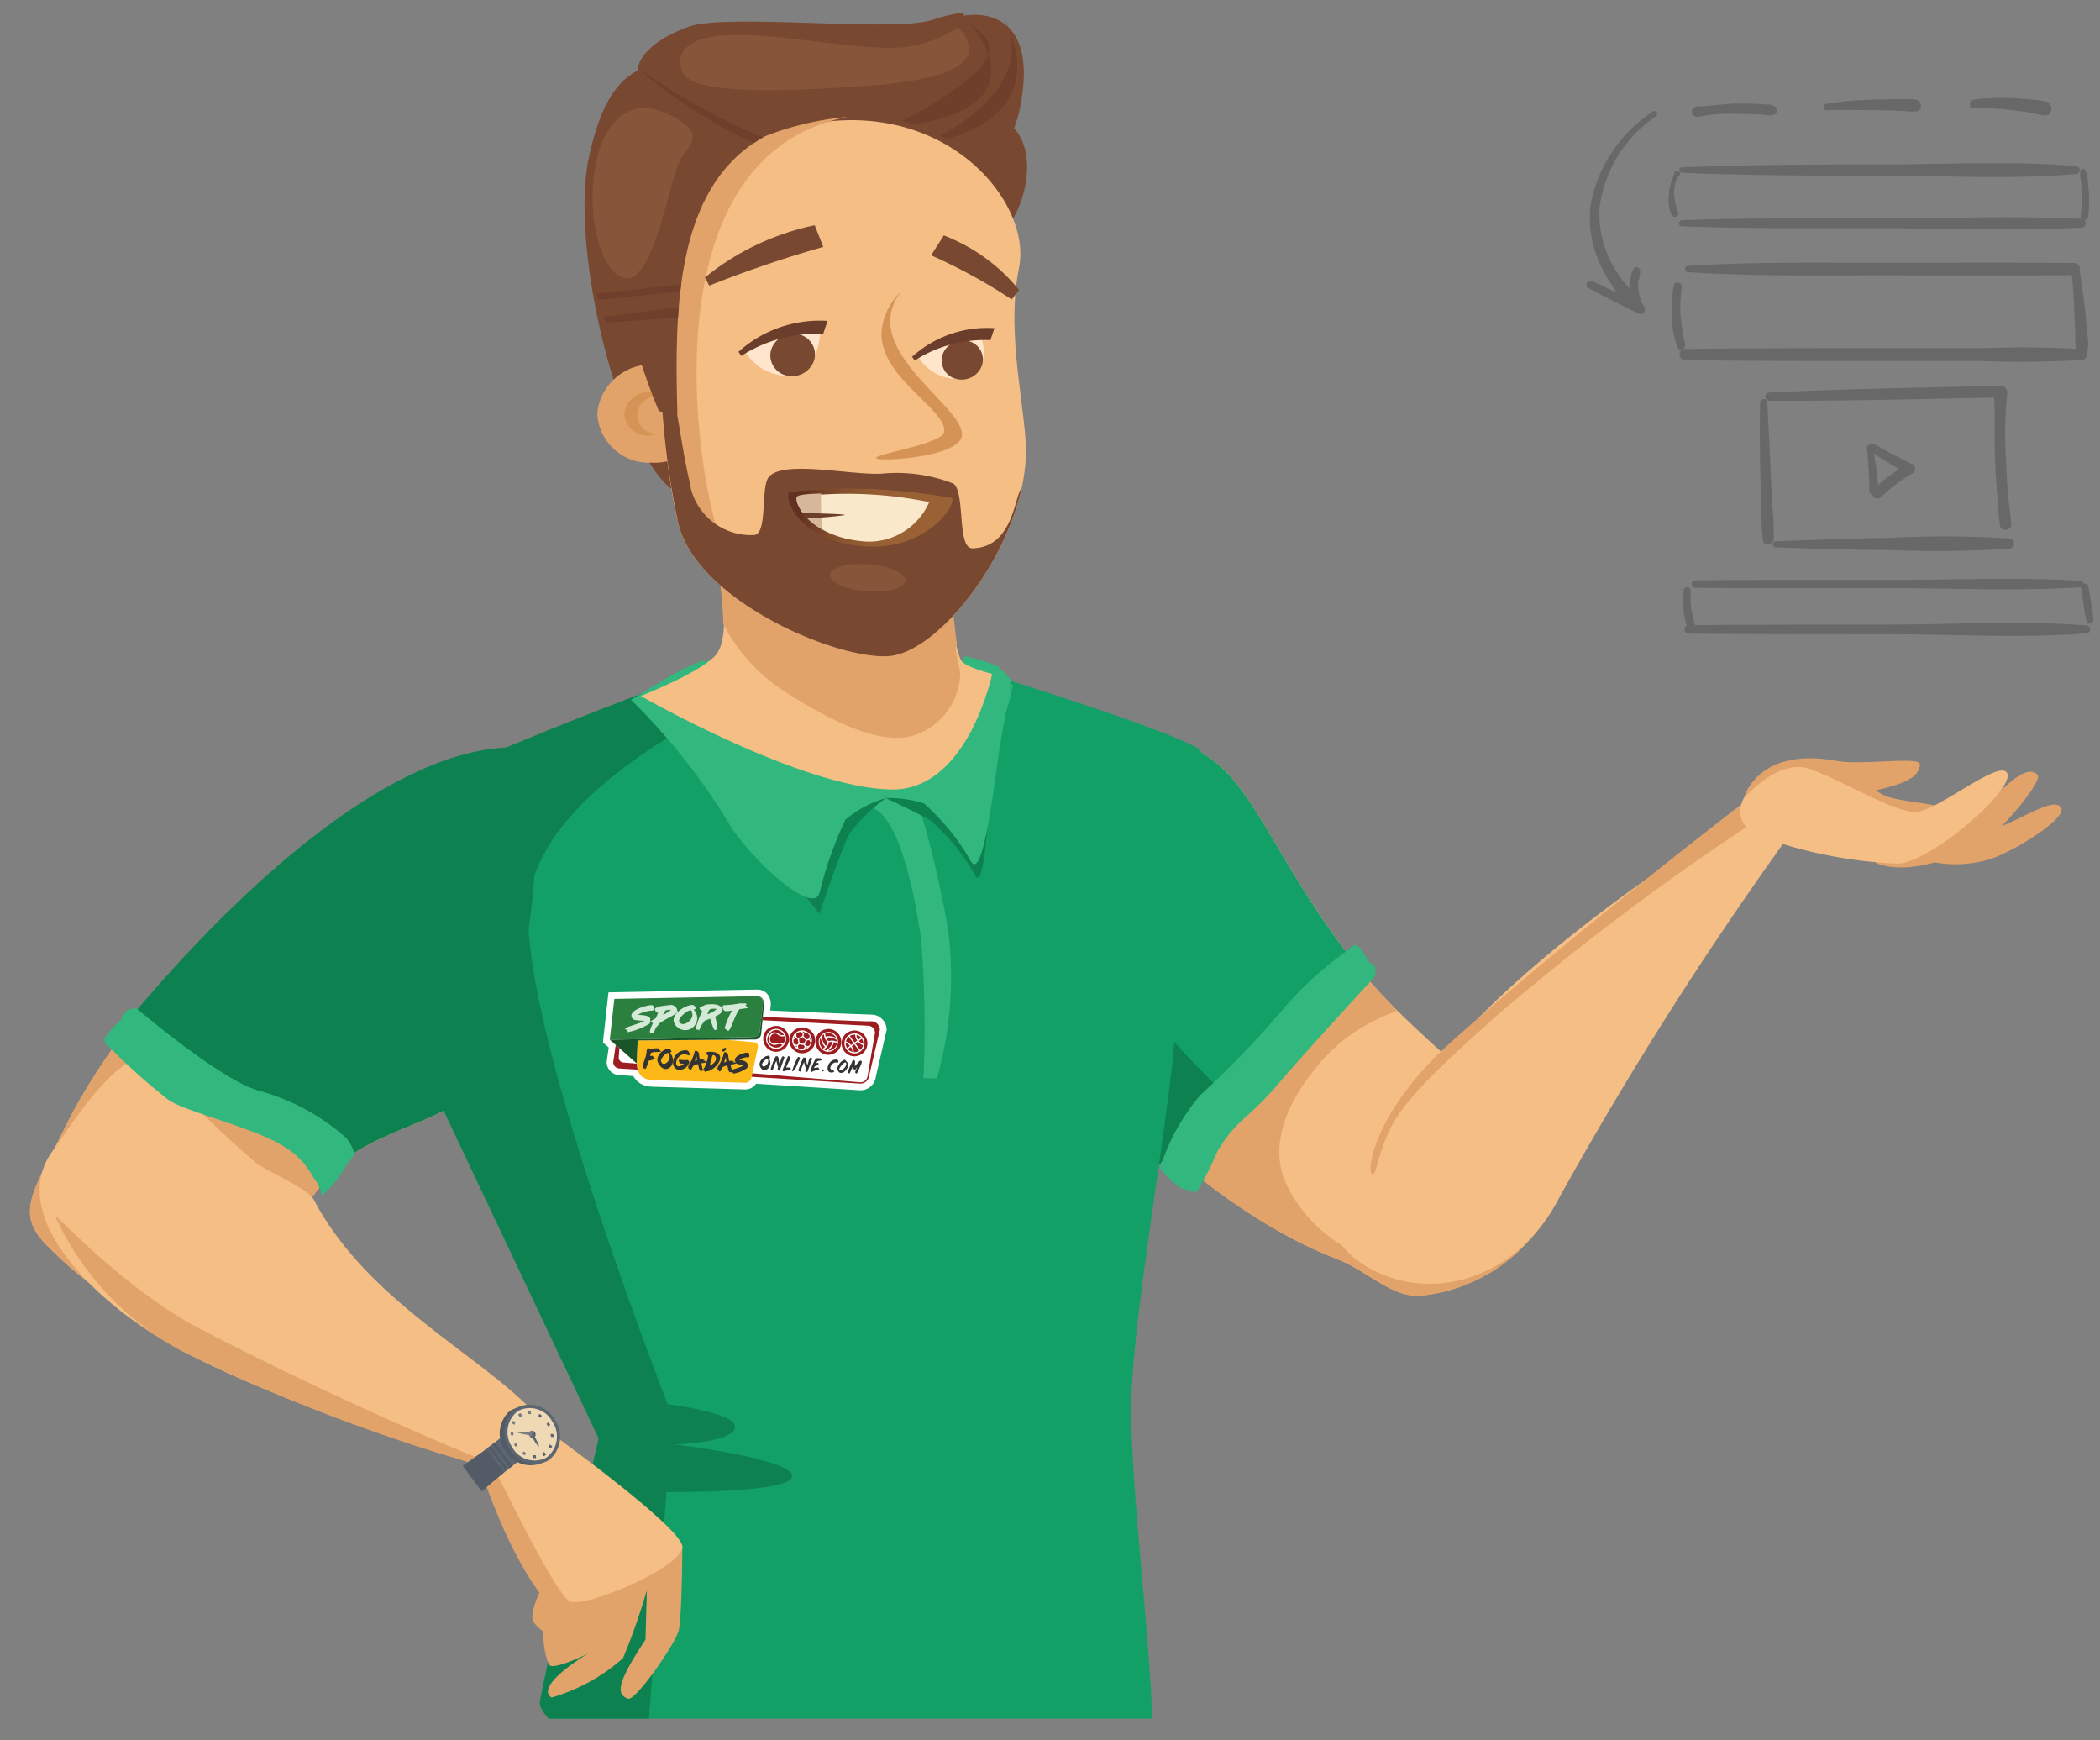 <svg xmlns="http://www.w3.org/2000/svg" fill-rule="evenodd" stroke-linejoin="round" stroke-miterlimit="2" clip-rule="evenodd" viewBox="0 0 70 58"><rect x="0" y="0" width="70" height="58" fill="#808080" stroke="none"/><g transform="matrix(1 0 0 .926 .37 0)"><path fill="none" d="M-.37 0h69.808v61.855H-.37z"/><clipPath id="a"><path d="M-.37 0h69.808v61.855H-.37z"/></clipPath><g fill-rule="nonzero" clip-path="url(#a)"><path fill="#f4be84" d="M33.018 31.878c.541-2.75 3.258-7.651 7.103-4.466 1.456 1.206 2.326 4.164 4.937 7.606 2.61 3.444 7.587 6.4 6.046 8.91-.913 1.512-2.408 2.503-4.07 2.697-1 .112-1.767-.865-2.838-1.312-5.764-2.404-11.805-10.253-11.178-13.435z"/><path fill="#e2a36a" d="M51.042 42.907a3.742 3.742 0 0 1-1.145 1.517 4.625 4.625 0 0 1-3.03 1.15c-1.823 0-3.497-1.111-4.32-2.867-.666-1.419-.006-2.986.84-4.128a5.91 5.91 0 0 1 2.811-2.194 22.218 22.218 0 0 1-1.14-1.367c-2.61-3.442-3.48-6.4-4.937-7.606-3.845-3.185-6.562 1.717-7.103 4.466-.627 3.182 5.414 11.03 11.178 13.435 1.071.447 1.84 1.426 2.84 1.312 1.66-.194 3.155-1.185 4.068-2.697.22-.358-.037-.62-.062-1.021z"/><path fill="#f4be84" d="M45.073 45.509c-2.337-1.612-.089-3.796 2.72-7.521C51.1 33.6 58.11 29.073 58.11 29.073l1.192.939a132.697 132.697 0 0 0-7.68 13.059c-1.426 3.046-4.434 3.897-6.55 2.438h.001z"/><path fill="#e2a36a" d="M49.575 36.504a85.01 85.01 0 0 1 8.87-7.166l-.68-.464s-5.675 4.707-9.668 8.533c-3.327 3.187-2.865 5.695-2.584 4.604.456-1.775.736-2.316 4.062-5.507zM62.075 28.19s-.06.41.851.584c.912.172 2.923.401 3.232 1.09.31.689-2.547.992-4.345.053-1.798-.94.262-1.728.262-1.728z"/><path fill="#e2a36a" d="M57.755 28.735s.427-1.878 3.1-1.35c.842.166 2.771-.173 2.771.12 0 .762-1.494.866-2.094 1.142a1.194 1.194 0 0 0-.625.616 17.78 17.78 0 0 1-3.152-.528zm6.921 1.326c.77-.295 2.252-2.815 2.87-2.184.185.188-.903 1.606-1.474 2.143-.57.536-2.509 1.522-3.77 1.094-.737-.25 1.106-.57 2.374-1.055v.002z"/><path fill="#e2a36a" d="M64.418 30.192a6.081 6.081 0 0 0 1.534-.297c1.053-.371 2.102-1.228 2.372-.84.25.357-1.402 1.475-2.24 1.822a3.62 3.62 0 0 1-2.232.096c-1.089-.248-.776-.682.566-.78z"/><path fill="#f4be84" d="M57.755 28.735s1.137-1.45 2.185-1.067c1.05.384 2.761 1.54 3.52 1.557.676.015 2.694-1.808 3.044-1.447.462.475-2.43 3.209-3.597 3.307a14.321 14.321 0 0 1-4.497-.94c-1.184-.475-.655-1.41-.655-1.41zM14.92 28.663c-2.326-1.598-10.28 5.65-13.142 11.955C.765 42.85.1 43.638 1.192 44.82c2.756 2.983 4.757 3.414 7.43.109a53.79 53.79 0 0 0 1.924-2.563c1.383-1.937 4.545-1.85 5.451-3.97 1.7-3.972.282-8.799-1.077-9.734z"/><path fill="#e2a36a" d="M14.92 28.663c-2.326-1.598-10.28 5.65-13.142 11.955C.765 42.85.1 43.638 1.192 44.82c2.756 2.983 4.757 3.414 7.43.109a53.79 53.79 0 0 0 1.924-2.563c1.383-1.937 4.545-1.85 5.451-3.97 1.7-3.972.282-8.799-1.077-9.734z"/><path fill="#f4be84" d="M1.385 41.422c.491-.723 2.39-4.055 3.363-3.19a39.039 39.039 0 0 0 3.405 3.613c.294.266 1.73.91 1.933 1.325 1.755 3.589 5.332 5.45 7.255 7.558 2.09 2.287 1.482 2.106 1.482 2.106l-.647.738s-8.89-2.706-12.966-5.254c-2.735-1.71-5.307-4.71-3.825-6.896z"/><path fill="#e2a36a" d="M5.667 48.612c-1.825-1.062-3.285-2.73-4.162-4.758-.262-.511 1.74 2.08 4.474 3.79a115.56 115.56 0 0 0 12.237 5.982l.115-.13a56.885 56.885 0 0 1-12.664-4.884z"/><path fill="#12a066" d="M39.82 41.144a19.9 19.9 0 0 1 2.062-2.62c1.064-1.346 3.394-3.218 3.176-3.506-2.61-3.442-3.48-6.4-4.937-7.606-3.845-3.185-6.468 1.4-7.01 4.15-.448 2.276 2.14 7.36 5.978 11.212.217-.556.461-1.1.73-1.63h.001z"/><path fill="#0d8250" d="M41.048 40c-3.745-3.84-7.07-8.48-6.63-10.719.103-.502.248-.993.435-1.466a8.901 8.901 0 0 0-1.74 3.746c-.433 2.194 2.342 7.393 5.976 11.213.6-.968 1.254-1.894 1.96-2.775z"/><path fill="#32b77e" d="M38.39 41.754a7.49 7.49 0 0 1 1.253-2.343 34.686 34.686 0 0 0 2.834-3.19 12.299 12.299 0 0 1 2.114-2.051c.097-.128.226-.187.288-.132.126.133.232.288.312.458.058.262.385.08.261.662 0 0-2.258 2.636-3.216 3.853-1.019 1.295-1.386 1.262-2.023 2.419-.2.507-.43 1-.69 1.473a1.825 1.825 0 0 1-.578-.172 3.45 3.45 0 0 1-.62-.647c-.062-.054-.032-.202.066-.33z"/><path fill="#12a066" d="M12.972 29.52c1.466-2.1 14.117-7.064 14.117-7.064s10.52 3.303 12.455 4.465c.867.52-.55 7.804-.782 10.73-.23 2.926-1.353 9.673-1.42 12.695-.074 3.345.86 10.245.691 13.045-.022.375-2.424 3.593-10.273 2.935-5.27-.441-10.103-4.072-10.134-5.022-.01-.354 1.96-9.537 1.96-9.537L14.126 39.3s-1.704-8.933-1.154-9.78z"/><path fill="#0d8250" d="M21.238 62.17l.608-8.476s4.18.062 4.187-.57c.008-.63-3.915-1.14-3.915-1.14s1.924-.062 2.014-.602c.09-.54-2.246-.845-2.246-.845s-5.164-14.222-4.61-18.275c.551-4.053 6.936-7.05 6.936-7.05l-.39-1.42c-3.856 1.625-10.93 4.391-11.914 5.799-.55.847 2.217 9.71 2.217 9.71l5.461 12.466s-1.97 9.183-1.96 9.537c.031.95 4.864 4.58 10.134 5.022 5.182.434 8.004-.82 9.326-1.83-7.966 3.422-15.849-2.327-15.849-2.327h.001z"/><path fill="#0d8250" d="M16.442 26.905c-4.053.264-9.087 5.23-12.942 10.343.005.01.013.013.02.024.805 1.614 2.847 2.019 4.355 2.788.735.374.894.65 1.638.996.385.18.703 1.04 1.004 1.35l.03-.04c1.382-1.936 4.544-1.85 5.45-3.968 1.7-3.973 2.054-11.598.445-11.493z"/><path fill="#32b77e" d="M10.073 42.371a2.81 2.81 0 0 0-1.036-1.149c-1.04-.664-3.058-1.16-3.764-1.614a21.292 21.292 0 0 1-2.024-1.952.251.251 0 0 1-.122-.306c.122-.196.266-.374.427-.533.244-.157.075-.493.616-.537 0 0 2.9 2.677 4.142 2.988a7.098 7.098 0 0 1 2.83 1.662c.113.084.342.56.291.652-.142.17-.267.355-.372.554a3.412 3.412 0 0 1-.696.887c-.05.093.067-.131-.292-.652zM21.268 24.87c1.735 2.607 5.04 3.922 7.322 4.181.827.094 1.406 2.262 1.74 4.724.126 1.67.154 3.347.083 5.021.156.017.306.007.45.008.455-1.735.581-3.551.37-5.34a39.97 39.97 0 0 0-.99-4.532c2.677-.664 3.147-4.29 3.147-4.29a14.272 14.272 0 0 0-6.718-2.006c-2.353-.094-1.386.172-5.404 2.234z"/><path fill="#0d8250" d="M21.404 26.006s2.684 3.283 3.547 4.263c.576.656 1.99 2.621 1.99 2.621s.75-2.408 1.013-2.9c.34-.487.747-.913 1.206-1.266l-5.206-2.681c-.8.323-1.563-.482-2.55-.037z"/><path fill="#32b77e" d="M20.664 25.185s.757-.5 1.21-.792a8.317 8.317 0 0 1 1.21-.63 32.256 32.256 0 0 0 3.11 3.123c.786.536 2.966 1.838 2.966 1.838a3.552 3.552 0 0 0-1.35.777c-.368.84-.656 1.72-.86 2.622-.204.902-2.392-1.313-3.04-2.516a22.5 22.5 0 0 0-3.246-4.422z"/><path fill="#0d8250" d="M29.16 28.724s1.244.627 1.5.82a7.144 7.144 0 0 1 1.476 1.965c.381.744.508-3.932.663-5.011a11.43 11.43 0 0 1 .563-1.888 3.624 3.624 0 0 0-.47-.521 5.64 5.64 0 0 0-1.108-.36c.151.473.144.99-.019 1.458-.36.685-2.605 3.537-2.605 3.537z"/><path fill="#32b77e" d="M29.16 28.724c.43-.014.86.05 1.27.191a8.112 8.112 0 0 1 1.562 2.082c.412.781.796-2.932.95-4.011.103-.71.404-2.49.404-2.49a3.624 3.624 0 0 0-.47-.522 5.627 5.627 0 0 0-1.109-.36 4.562 4.562 0 0 1-.304 1.73c-.33.646-2.303 3.38-2.303 3.38z"/><path fill="#e2a36a" d="M22.374 55.658s-.01 2.536-.12 3.02c-.11.486-1.42 2.511-1.68 2.46-.467-.158-.299-.698.573-2.127l.063-2.537 1.164-.816zm-1.982 1.245a23.398 23.398 0 0 1-.65 2.266c-.144.21-1.614.94-1.782.767-.167-.174-.399-1.61.018-1.648.197-.018.642-.53 1.166-.85a5.3 5.3 0 0 1 1.248-.535z"/><path fill="#e2a36a" d="M21.405 56.373a23.987 23.987 0 0 1-1.007 3.3 6.006 6.006 0 0 1-2.38 1.421c-.405-.272.202-.965 1.626-1.854l.466-2.346 1.295-.521zm-2.055.983a6.505 6.505 0 0 1-.806 1.691c-.277.168-1.098-.49-1.163-.753-.065-.262.262-1.233.422-1.235.16-.002 1.548.297 1.548.297z"/><path fill="#e2a36a" d="M18.19 58.043s-1.27-1.082-2.527-5.121l.66-.607s3.47 5.75 1.866 5.728z"/><path fill="#f4be84" d="M17.687 51.333s4.65 3.597 4.688 4.325c.038.728-3.247 2.238-3.753 1.972-.506-.265-2.606-4.991-2.606-4.991s.642-1.918 1.671-1.306zM32.703 24.254s-.805 4.2-3.355 4.161c-3-.046-8.357-3.366-8.357-3.366s2.24-.953 2.571-1.581c.642-1.214-.442-4.761-.442-4.761l8.275.142s-.22 3.792.264 4.904c.111.254 1.044.501 1.044.501z"/><path fill="#e2a36a" d="M23.74 22.455a6.24 6.24 0 0 0 2.263 2.58c1.015.68 2.897 1.869 4.107 1.423.898-.319 1.514-1.224 1.528-2.245-.026-.265-.214-.803-.113-1.054a23.304 23.304 0 0 1-.145-4.497l-8.275-.139c.392 1.269.606 2.594.635 3.932z"/><path fill="#794830" d="M33.7 7.134c-.408 1.358-1.42 2.28-2.264 2.064-.842-.217-1.196-1.494-.79-2.85.406-1.358 1.42-2.281 2.263-2.063.843.216 1.196 1.493.79 2.85z"/><path fill="#794830" d="M20.893 2.445s.063-.853 1.696-1.485c1.261-.49 6.773.208 8.084-.235C31.984.283 31.75.567 31.75.567s2.497-.59 1.922 3.077-4.08 4.513-4.08 4.513l-7.74-2.58-.959-3.132z"/><path fill="#794830" d="M24.417 11.103c.403 4.322.032 6.424-1.616 6.76-2.049.414-4.259-8.421-3.552-12.143.354-1.857 1.028-3.407 2.483-3.36 1.69.054 2.281 4.421 2.685 8.743z"/><path fill="#e2a36a" d="M23.25 14.893c-.088 1.034-.93 1.817-1.89 1.758a1.617 1.617 0 0 1-.104.003c-.914 0-1.676-.788-1.715-1.775.087-1.034.93-1.817 1.89-1.758.034-.002.07-.003.104-.003.913 0 1.675.788 1.714 1.774v.001z"/><path fill="#f4be84" d="M33.596 9.65c-.463 2.464.292 5.318.23 6.799-.126 3.091-2.634 6.727-4.367 7.133-1.504.353-6.583-1.833-7.22-4.752-.62-2.838-1.525-11.57 1.83-13.4 5.951-3.243 10.056 1.403 9.527 4.22z"/><path fill="#e2a36a" d="M23.696 19.499c-.726-1.588-2.768-13.842 4.196-15.293a9.403 9.403 0 0 0-3.824 1.226c-3.354 1.828-2.448 10.56-1.83 13.398.638 2.92 5.812 5.158 7.22 4.752a3.329 3.329 0 0 0 1.973-1.46c.467-.734-1.539 1.444-2.933 1.15-2.003-.512-3.734-1.873-4.802-3.773z"/><path fill="#d69356" d="M29.67 10.488c-.385.39-.619.923-.657 1.491-.04 1.643 2.267 2.819 2.08 3.588-.1.415-2.237.758-2.26.914-.023.157 2.765-.008 2.857-.792.124-.868-2.428-2.472-2.386-4.175.016-.376.145-.737.367-1.026zm-8.807 4.443c.033-.399.358-.7.728-.677a.791.791 0 0 1 .16.02.827.827 0 0 0-.479-.155c-.423-.026-.794.318-.832.774.017.434.353.782.755.782l.045-.001a.845.845 0 0 0 .321-.06.47.47 0 0 1-.039 0c-.35 0-.645-.303-.659-.683z"/><path fill="#794830" d="M28.363 4.126c-6.239.018-6.273 6.025-6.154 10.783l-.615-.111c-2.914-7.555-.979-13.39 6.77-10.672z"/><path fill="#875539" d="M22.91 1.453s-.87.3-.53 1.142c.341.843 3.391.68 5.77.526 2.675-.173 4.643-.717 3.41-2.143-.68.51-1.495.77-2.323.742-1.776.012-4.943-.83-6.328-.267zm-3.298 3.922s.55-2.148 2.25-1.285c1.433.725.71 1.072.4 1.758-.309.686-.83 4.15-1.717 4.168-.886.018-1.523-2.584-.933-4.643v.002z"/><path fill="#703f2c" d="M20.893 2.445a21.45 21.45 0 0 0 4.17 2.499l-.307.204a16.022 16.022 0 0 1-3.863-2.703zM31.75.567c.036.043.066.086.1.13-.06-.084-.1-.13-.1-.13z"/><path fill="#703f2c" d="M30.061 4.461l.028.008s4.362-.454 1.76-3.773c.45.623 2.284 1.07-2.134 3.66l.065.02c.096.027.19.054.281.084v.001z"/><path fill="#703f2c" d="M33.096.645s1.358 2.18-2.116 4.23l.195.122s3.597-.756 1.921-4.352zm-10.76 9.588l-2.815.337.06.218 2.725-.293.03-.262zm-.08.82l-2.5.347.066.217 2.408-.194.025-.37z"/><path fill="#794830" d="M32.045 19.733c-.522.01-.234-1.988-.63-2.326a4.808 4.808 0 0 0-2.397-.359c-1.06.055-3.248-.493-3.752.107-.292.348-.04 1.995-.476 2.098-1.08.079-2.042-.776-2.177-1.936-.194-.857-.374-2.272-.532-3.129a5.617 5.617 0 0 0-.205-1.062 2.1 2.1 0 0 0-.232-.42 31.25 31.25 0 0 0 .595 6.123c.637 2.92 5.716 5.106 7.22 4.753 1.53-.358 3.658-3.229 4.226-6.023-.246.31-.282 2.148-1.64 2.174zM23.273 10.28c1.244-.534 2.512-1 3.8-1.394l-.286-.78a8.305 8.305 0 0 0-3.662 1.885l.148.29zm10.077.496a17.926 17.926 0 0 0-2.684-1.587l.425-.717a6.04 6.04 0 0 1 2.51 1.97l-.25.334z"/><path fill="#875539" d="M29.81 20.9c-.023.266-.606.436-1.302.377-.696-.06-1.24-.323-1.217-.59.024-.267.607-.435 1.303-.377.696.058 1.24.322 1.217.59z"/><path fill="#ffe5cc" d="M24.476 12.675c.343.59.971.917 1.612.84.82-.143.883-1.54.883-1.54-.884-.344-1.878-.064-2.495.701z"/><path fill="#794830" d="M26.78 12.92c-.102.42-.493.686-.889.605-.334-.055-.583-.368-.583-.733a.79.79 0 0 1 .016-.16c.102-.422.494-.689.89-.607.334.055.582.369.582.734a.79.79 0 0 1-.016.16z"/><path fill="#6b3d2b" d="M24.34 12.81a4.418 4.418 0 0 1 2.73-.795l.144-.465c-1.087-.077-2.159.324-2.968 1.112l.094.147z"/><path fill="#ffe5cc" d="M30.246 12.852c.312.551.897.856 1.49.776 1.03-.202.6-1.501.6-1.501s-.9-.498-2.09.725z"/><path fill="#794830" d="M32.38 13.088c-.095.39-.457.637-.823.561-.309-.05-.539-.34-.539-.678 0-.05.005-.1.015-.149.094-.39.456-.637.822-.561.31.05.54.34.54.678 0 .05-.006.1-.016.149z"/><path fill="#6b3d2b" d="M30.12 12.976a4.085 4.085 0 0 1 2.524-.735l.134-.43c-1.006-.072-1.997.3-2.745 1.03l.087.135z"/><path fill="#9b6335" d="M25.935 17.694a18.108 18.108 0 0 1 5.43.234c.126.273-.849 1.842-2.83 1.734-2.318-.126-2.78-1.78-2.6-1.968z"/><path fill="url(#_Linear2)" d="M25.305 15.946a19.527 19.527 0 0 1 5.429.217c.127.253-.848 1.706-2.83 1.606-2.317-.117-2.78-1.648-2.599-1.823z" transform="matrix(1 0 0 1.08 .63 .477)"/><path fill="#f9e8ca" d="M26.193 17.882a12.699 12.699 0 0 1 4.41.188c-.378.945-1.288 1.519-2.236 1.41-1.712-.183-2.265-1.325-2.174-1.598z"/><path fill="#d6b799" d="M27 17.76c-.46.012-.782.05-.807.123-.06.182.17.758.845 1.171-.038-.43-.05-.862-.039-1.294H27z"/><path fill="#6b3d2b" d="M26.373 18.466s1.42.024 1.423.071c-.42.065-.844.101-1.268.11a.79.79 0 0 1-.155-.181z"/><path fill="#fff" d="M21.35 39.108a.685.685 0 0 1-.61-.383l-.463-.032c-.238-.007-.428-.222-.424-.479v-.01l.068-.502-.194-.185.186-1.803 4.97-.1.03.002h.012l.018.004a.404.404 0 0 1 .268.16.609.609 0 0 1 .108.417l-.015.172.574.027c1.19.058 2.806.12 2.806.12.278.004.503.255.5.555l-.362 1.689c-.035.287-.275.498-.543.477l-3.445-.234a.432.432 0 0 1-.384.205l-3.098-.099h-.003z"/><path fill="#333" d="M25.253 37.996c.017-.002.03.025.043.062.001.021-.003.027-.033.034v.003c.168.277-.183.626-.306.263-.053-.157.147-.365.296-.363v.001zm-.223.32c.032.174.252-.038.203-.163.017-.148-.216.088-.203.164zm.693-.298l.008-.001c.023 0 .043.02.047.044-.048.146-.107.32-.16.473h-.005l-.008-.009-.002.004h-.01l-.01-.011-.02.003-.014-.026a.2.2 0 0 1 .018-.077c-.012-.047-.05-.194-.056-.24h-.002a2.333 2.333 0 0 0-.115.317l.002.002c-.003.019-.004.028-.015.025l-.019-.017-.012.002-.006-.003-.004.005-.002-.003h-.002l-.002.002-.016-.033c.043-.154.097-.304.162-.449.14-.064.078.124.135.254.03-.029.042-.198.098-.258 0-.003.003-.004.01-.004zm.191-.009c.136.049-.012.198-.078.412.05-.004.1-.004.15 0v.005h-.007v.008h.011v.006l-.02.013.003.016h.011l.017.026c-.027.014-.178.03-.252.064-.01 0-.02-.014-.038-.047v-.002l.003-.002-.002-.003c.065-.151.123-.306.171-.464.01-.022.02-.033.031-.032zm.316.028c.084.011.08.056.024.154-.016.033-.107.281-.128.302l-.002-.003h-.002l-.005.014h-.004l.005-.02-.025.049h-.002l-.002-.002v-.004l.003-.003v-.005h-.002l-.01.025h-.004l.005-.018-.034.036-.006-.005.002-.004v-.008l-.006.005-.003-.005c.047-.177.113-.348.197-.508zm-.056.365v.005h.002v-.005h-.002zm.473-.338h.008c.023 0 .043.019.047.043l-.16.473h-.006l-.007-.008-.002.003h-.01l-.01-.01-.02.002-.014-.025c0-.027.006-.053.017-.077-.01-.048-.05-.194-.055-.24h-.002a2.333 2.333 0 0 0-.115.317l.002.003c-.003.017-.005.027-.015.023l-.019-.017-.012.002-.006-.003-.004.006-.002-.004h-.002l-.002.002-.016-.033c.043-.153.097-.303.162-.448.14-.065.078.123.135.254.03-.03.042-.199.097-.258 0-.004.004-.005.01-.005h.001zm.33.019c0 .007.002.01.007.01v.007h-.006v.002c.008 0 .01.003.01.009h-.008c0 .004.003.007.01.007v.006h-.005v.002h.022l.017.015-.003.003v.002c.025.028-.102.014-.154.055l-.023.058a.282.282 0 0 1 .06-.006l.004.009-.006.002v.002c.01 0 .015.003.015.007l-.01.005v.002h.004c-.005.012 0 .022.012.03v.003l-.002.002v.003c.044.032-.146.002-.154.12l.137-.023v.004l.012-.002c0 .01.004.014.01.014v.008c-.005 0-.008.003-.01.007h-.006v.003h.012v.006h-.01l.002.002v.002l-.002.004c.018 0 .028.005.03.014l-.003.003c.006.001.01.004.01.009-.034.021-.246.047-.25.097h-.002l-.01-.014-.014.002c0-.004-.006-.01-.018-.014l-.006.002v-.002l.001-.01h-.004l-.002.001h-.002v-.003c.044-.163.108-.32.188-.468a.67.67 0 0 0 .147.004v-.001zm.087.405c.016-.002.03.012.032.03-.022.034-.028.058-.037.038v.002a.028.028 0 0 1-.024-.019.092.092 0 0 1 .022-.05l.007-.001zm.432-.354c.098-.015.112.148.01.104-.137-.032-.327.295-.072.268v.004h-.008v.002c.003 0 .006.005.01.011v.008l-.02.002v.002h.003l-.004.016h.003v.006h-.003v.002c.004 0 .007.003.006.01h.004l-.002-.003v-.002l.002-.002h.011v.005l.002.003-.002.003h-.006v.002l.004.005h.005l-.002-.002v-.003l.006-.002.006.003c-.372.145-.256-.446.047-.443v.001zm-.06.382h.012v.006h-.012v-.006zm.352-.375c.017 0 .03.012.037.036.003 0 .007.006.013.017.217.173-.204.647-.29.291-.03-.09.105-.318.24-.344zm-.186.356c.074.09.314-.167.215-.26-.075-.005-.215.194-.215.26zm.486-.344c.086.003.015.162.043.211a.266.266 0 0 0 .041-.048c.01.01.127-.204.172-.126.002 0 .008.007.016.021v.006a1.072 1.072 0 0 1-.065.183c-.015.04-.024.06-.028.06l.002.003-.029.068c0-.012-.027.075-.049.103h-.013v-.005l-.008.004c0-.003-.004-.006-.013-.01l-.004.005c-.003-.001-.006-.006-.007-.013-.022-.049.017-.104.06-.21a.52.52 0 0 0-.062.087c-.004 0-.01.005-.018.015h-.002c-.05-.037-.054-.037-.066-.13h-.002a3.817 3.817 0 0 1-.105.258h-.004l-.01-.008-.005.002-.002-.003-.002.003-.003-.01-.004.005-.002-.004-.018.005c-.002-.01-.006-.015-.01-.017.026-.123.068-.24.126-.35.031-.088.027-.102.07-.105h.001z"/><path fill="#9d1c20" d="M25.918 37.502a.44.44 0 0 1-.417.352c-.237 0-.43-.21-.43-.466a.48.48 0 0 1 .012-.113.44.44 0 0 1 .417-.352c.237 0 .431.21.431.465a.48.48 0 0 1-.013.114zM26.79 37.556a.44.44 0 0 1-.419.352c-.236 0-.43-.21-.43-.466a.48.48 0 0 1 .012-.113.44.44 0 0 1 .418-.352c.236 0 .431.21.431.465a.48.48 0 0 1-.013.114zM27.66 37.61a.44.44 0 0 1-.418.353c-.236 0-.43-.21-.43-.467a.48.48 0 0 1 .012-.113.44.44 0 0 1 .417-.352c.237 0 .431.21.431.465a.48.48 0 0 1-.013.114h.001zM28.53 37.665a.44.44 0 0 1-.417.352c-.237 0-.43-.21-.43-.466a.48.48 0 0 1 .012-.113.44.44 0 0 1 .417-.352c.237 0 .431.21.431.465a.48.48 0 0 1-.013.114z"/><path fill="#fff" d="M27.292 37.14l-.038-.002c-.183 0-.334.163-.334.36 0 .173.115.322.272.355l.038.002c.183 0 .334-.163.334-.36a.356.356 0 0 0-.272-.355zm.242.356a.348.348 0 0 0-.287-.024.371.371 0 0 1-.08-.121.392.392 0 0 1 .362.088c.003.02.005.039.005.058zm-.248-.312a.296.296 0 0 1 .223.184.425.425 0 0 0-.357-.06.382.382 0 0 1-.014-.106.267.267 0 0 1 .148-.018zm-.19.04a.413.413 0 0 0 .122.28c-.01.05-.03.1-.06.141a.565.565 0 0 1-.133-.36.292.292 0 0 1 .071-.062zm-.039.517a.337.337 0 0 1-.07-.397.599.599 0 0 0 .143.336.373.373 0 0 1-.073.061zm.115.062a.29.29 0 0 1-.077-.033.4.4 0 0 0 .164-.255.318.318 0 0 1 .127-.018.512.512 0 0 1-.214.306zm.062.009a.564.564 0 0 0 .194-.308.33.33 0 0 1 .102.043.302.302 0 0 1-.296.265zm-1.684-.781a.26.26 0 0 0-.05-.004c-.183 0-.334.163-.334.361 0 .177.121.33.284.357a.26.26 0 0 0 .05.004c.183 0 .334-.163.334-.362a.354.354 0 0 0-.284-.356zm-.094.67c-.577-.168-.015-.994.306-.454a.168.168 0 0 1-.172-.041c-.373-.258-.482.51-.055.385a.168.168 0 0 1 .176.015.28.28 0 0 1-.255.094zm.273-.136c-.095-.08-.195 0-.295-.006-.283-.056-.08-.513.138-.311.058.05.135.066.206.041a.34.34 0 0 1-.04.283l-.009-.007zm.692-.48a.26.26 0 0 0-.05-.004c-.183 0-.334.163-.334.361 0 .177.121.33.284.357l.038.002c.183 0 .334-.163.334-.36a.356.356 0 0 0-.272-.355v-.001zm.227.257a.347.347 0 0 1 .015.111l-.033-.056.018-.055zm-.024-.058l-.035.097-.07.025-.105-.114.012-.087.092-.036c.044.028.08.067.106.115zm-.136.15l-.065.13-.136-.021-.025-.145.126-.071.1.108zm-.073-.304a.26.26 0 0 1 .048.012l-.052.02-.044-.035.048.003zm-.108.005l.078.062-.013.088-.132.074-.06-.045-.006-.105a.289.289 0 0 1 .133-.075zm-.172.122l.003.06-.049.042a.323.323 0 0 1 .046-.102zm-.027.323a.34.34 0 0 1-.03-.155l.082-.07.06.043.027.156-.048.046-.09-.02zm.03.052l.048.011.008.05a.31.31 0 0 1-.056-.06zm.264.123a.27.27 0 0 1-.16-.03l-.015-.092.05-.047.145.025.033.058-.053.086zm.058-.012l.032-.051.061-.003a.293.293 0 0 1-.093.054zm.032-.097l-.033-.057.07-.14.067-.022.058.093a.332.332 0 0 1-.057.121l-.105.005zm1.89-.308a.326.326 0 0 0-.269-.147c-.184 0-.335.163-.335.36 0 .077.023.153.065.214a.326.326 0 0 0 .27.147c.183 0 .334-.163.334-.36a.382.382 0 0 0-.065-.214zm.022.237a.361.361 0 0 1-.143-.114l.1-.078a.328.328 0 0 1 .043.192zm-.07-.229l-.098.08a.41.41 0 0 1-.058-.182.29.29 0 0 1 .157.102zm-.199-.11a.457.457 0 0 0 .067.216l-.085.067-.16-.235a.27.27 0 0 1 .178-.048zm-.212.076l.16.234-.085.068a.41.41 0 0 0-.17-.133.32.32 0 0 1 .095-.17zm-.102.216a.368.368 0 0 1 .143.113l-.099.078a.328.328 0 0 1-.044-.192zm.07.227l.098-.078a.41.41 0 0 1 .058.181.29.29 0 0 1-.157-.103zm.2.11a.461.461 0 0 0-.069-.215l.086-.067.16.235a.272.272 0 0 1-.179.048h.001zm.211-.074l-.16-.235.085-.068a.41.41 0 0 0 .17.133.32.32 0 0 1-.095.17z"/><path fill="#2b803f" d="M24.76 37.32l-4.804.1.152-1.47 4.751-.098h.004c.11 0 .201.098.201.217v.024l-.107 1.034c-.01.108-.095.192-.196.194z"/><path fill="#fbb817" d="M24.793 37.514l-.957-.094-2.947.026c-.026.346-.036.827-.036.827.021.317.13.572.506.598l3.097.097c.106.01.202-.07.22-.184l.216-1.08c.015-.088-.016-.185-.1-.19h.001z"/><path fill="#d4ead6" d="M21.275 36.614c-.02-.045-.153-.079-.37-.09v-.011c.145-.086.305-.134.47-.142.061.004.042-.11.047-.158h-.004c-.026-.026-.047-.041-.07-.038-.137-.007-.842.188-.632.485.001.04.13.068.39.08-.024.051-.704.256-.647.28.01 0 .014.002.014.009h.008v.004l-.004.006v.004h.01l.004-.006c0 .011.006.016.018.016v.014l-.004.005.028.01v.004h-.01v.01h.014v.01c-.017.003-.023.008-.02.02l.05-.01v.01l-.033.014v.005l.004.005c.261-.052.511-.156.737-.306.014.025.065-.198 0-.23zm-.724.457v-.004h.01v.004h-.01zm1.658-.67c0-.128-.099-.234-.218-.234l-.025.001c-.233.038-.385.028-.506.135-.008.076.07.16.11.15l-.086.198c-.06.031-.117.07-.17.113 0 .01.01.014.026.013v.006l-.004.004.01.014.017-.004.022.018v.005l-.004.005.013.004c-.05.096-.086.2-.105.308l.032.038.008-.011.01.01.017-.005.005.005.022-.006v.01c.053.005.097-.192.116-.174v-.005l-.004-.005h.01c.012-.045.015-.064.03-.063l.003.005v-.005h.008a.167.167 0 0 1 .04-.058c.044-.123.67-.385.623-.471zm-.48.126l.081-.155c-.003-.014.07-.027.185-.032v.004c-.08.074-.17.135-.266.183zm1.024-.19v-.005c.062-.017.073-.021.07-.064-.038-.06-.069-.105-.107-.1-.266 0-.754.364-.604.663a.397.397 0 0 0 .36.244c.218 0 .398-.194.398-.43a.447.447 0 0 0-.118-.307h.001zm-.487.413c-.03-.145.45-.558.427-.31.116.252-.345.59-.427.31zm1.07-.609c-.137.004-.212.018-.226.042-.187.074-.209.1-.064.213a2.133 2.133 0 0 0-.223.635c.01.002.02.01.026.027.007-.004.027-.009.026.004l.008-.01c.03.01.043.023.043.037h.005c.021-.061.035-.093.04-.093.013-.04.022-.06.025-.06.031-.065.051-.097.062-.097l-.009-.011.021-.05h.004l-.016.055h.013l.004-.023a.173.173 0 0 0 .041-.075l.19-.073c.032.135.075.266.127.394.012 0 .02.007.022.021l.008-.008c.015.002.028.01.034-.015h.004l.004.005c.01 0 .018 0 .017-.015.006 0 .01.006.01.018h.008l.004-.004a.17.17 0 0 1 0-.06l-.006-.005a2.243 2.243 0 0 0-.07-.408c.443-.202.22-.464-.132-.443zm-.13.367c.073-.179.044-.22.316-.2v.005a.89.89 0 0 1-.316.194v.001zm1.326-.253c0-.027-.009-.04-.028-.04v-.005l.004-.005V36.2l-.023-.005v-.01l.004-.004-.004-.005h.01v-.01h-.02v-.005h.05c.002-.014-.004-.02-.023-.02l.005-.005c-.014-.043-.096-.018-.125-.023l-.088-.003c-.179.039-.36.06-.544.066-.05.034-.033.083-.02.13.036.14.21.075.301.059a3.617 3.617 0 0 0-.247.633c.008.027.065.059.061.069h.004l.005-.006c0 .016.01.025.028.024l.02.02c.102-.048.194-.514.377-.785l.272-.042c.001-.012 0-.021-.019-.023z"/><path fill="#333" d="M21.572 37.732c0 .004.008.01.023.018.001.01.007.018.016.022v.003l-.002.004v.005c.008 0 .012.003.013.008l-.003.005c.182.126-.307-.007-.303.144a.183.183 0 0 0-.014.06l.082-.003c.011.018.018.026.023.026 0 .013.003.026.01.038h-.01v.003l.021-.002.02.009v.004l-.003.004v.005c.013.004.02.008.02.013a.467.467 0 0 1-.208.073c-.055.173-.087.27-.098.293-.017-.001-.025.003-.024.01h-.003l-.01-.008.003-.004v-.017h-.007c0 .008 0 .011-.005.011-.003-.013-.01-.02-.017-.021 0 .011-.002.027-.008.024l-.003-.004h-.003l-.006.008-.013-.022c-.032-.054.015-.156.061-.328.083-.192.027-.319.11-.391.108.041.245-.01.338.01z"/><path fill="#333" d="M21.935 37.741c.025-.002.047.037.074.089.005.03 0 .038-.042.049v.004c.298.427-.172.872-.4.367-.109-.216.154-.518.368-.507v-.002zm-.27.453c.067.245.364-.046.267-.23.003-.209-.298.119-.268.23h.001z"/><path fill="#333" d="M22.488 37.799c.082-.023.172.144.111.188a.762.762 0 0 0-.127-.041c-.332-.051-.455.673-.036.34 0 0-.14-.001-.17-.036-.004-.005.031-.008.014-.022l.002-.003v-.004h-.018v-.01l.017-.002v-.004l-.025-.006v-.008h.01v-.004h-.017l.005-.017c.01-.069.04-.001.293-.022a.09.09 0 0 1 .058.088c0 .03-.012.056-.034.073-.067.187-.43.326-.503-.004a.41.41 0 0 1-.004-.06c0-.246.187-.446.413-.446h.011zm.327.017c.144.024.098.122.14.29l.003.003c-.008.052.077.01.096.017v.007h.046v.007l-.018.006v.004a.15.15 0 0 0 .038-.002v.008a.093.093 0 0 1-.04.01v.01l.012-.004c.013.006.02.011.02.016.026-.008.074.008.07.016l-.003.003.02.008v.008a.693.693 0 0 1-.197.042c.026.088.044.178.054.27l-.007.01a.029.029 0 0 1-.023-.012l.001.01h-.005v-.007l-.009.007-.01-.011-.027.012c-.049-.058-.04-.089-.08-.249-.11.03-.17.065-.168.087-.005-.012-.048.123-.085.138l-.006-.02-.003.004h-.002a.043.043 0 0 1-.019-.03l-.002.003h-.006v-.008c-.008 0-.016-.007-.024-.023-.049-.075.081-.215.12-.332a1.78 1.78 0 0 0 .09-.286.031.031 0 0 1 .024-.012zm-.023.366v.003a.254.254 0 0 0 .072-.031l-.02-.162a1.768 1.768 0 0 1-.052.19zm.275-.058h.005l.001.007h-.005v-.007zm.005.026v.003h.005v-.003h-.005z"/><path fill="#333" d="M23.371 37.854c.514.054.176.605-.15.7l-.03-.006a.174.174 0 0 1-.063.03l-.003-.005.007-.017-.019.005-.004-.022.004-.015-.016.007-.003-.005.002-.015c-.012.001-.023.009-.024-.013-.009-.002-.014-.005-.014-.01.067-.011.171-.4.18-.504-.132-.07-.11-.143.133-.13zm-.086.496c.407-.196.105-.512.08-.317l-.08.317z"/><path fill="#333" d="M23.79 37.865c.145.023.1.123.14.289l.004.004c-.008.052.077.011.096.017v.007h.046v.006l-.018.007v.004a.15.15 0 0 0 .038-.002v.008a.083.083 0 0 1-.042.012l.001.007.013-.003c.013.006.02.01.02.016.026-.008.074.009.07.015l-.004.003.02.009v.008a.694.694 0 0 1-.197.043c.026.087.045.177.055.269l-.007.01a.029.029 0 0 1-.023-.013l.001.011h-.006v-.007l-.008.007-.01-.012-.027.013c-.049-.058-.04-.088-.08-.25-.11.031-.17.066-.168.088-.005-.013-.048.122-.085.137l-.006-.018-.003.003h-.002a.043.043 0 0 1-.019-.03l-.002.003h-.006v-.007c-.008-.001-.016-.009-.024-.024-.049-.076.081-.215.12-.331a1.78 1.78 0 0 0 .09-.287.036.036 0 0 1 .024-.012zm-.022.366v.003a.252.252 0 0 0 .072-.03l-.02-.162a1.75 1.75 0 0 1-.052.189zm.275-.059h.005l.001.008h-.006v-.008zm.005.026v.003h.005v-.003h-.005zm-.255-.493c.027.008.04.017.04.027.055.026-.1.125-.106.125v-.012c-.01 0-.01-.009-.01-.016l-.006.004-.003-.005-.002.002c-.007 0-.012-.005-.012-.012l-.002.002-.007-.012a.409.409 0 0 1 .108-.103z"/><path fill="#333" d="M24.554 37.888c.015-.002.03.012.048.035h.003c-.003.032.018.132-.024.127a.508.508 0 0 0-.305.09v.007c.24.022.32.133.26.288-.14.109-.302.18-.472.207l-.003-.003v-.005l.02-.01v-.01l-.033.007c-.002-.008.001-.014.013-.015v-.008h-.01v-.009h.006v-.003l-.019-.01.003-.003v-.013h-.002c-.007 0-.012-.006-.012-.013l-.002.004h-.006v-.004l.002-.004v-.004h-.006c0-.005-.003-.008-.01-.01-.004-.021.075-.047.235-.1a.768.768 0 0 0 .18-.09c-.172-.026-.259-.057-.262-.09-.154-.22.275-.383.396-.362v.001zm-.486.686v.004h.007v-.003l-.007-.001z"/><path fill="#1a552a" d="M24.893 35.854c.106.017.182.123.17.239l-.106 1.034c-.01.108-.095.192-.196.194l-4.805.098.897.853s.006-.26.02-.537c.002-.081.007-.16.012-.242l.004-.047 2.947-.026.97-.009c.1-.002.184-.086.195-.194l.095-1.045c.013-.13-.044-.314-.203-.318z"/><path fill="#9d1c20" d="M20.854 38.28l-.43-.039h-.002c-.09 0-.167-.08-.168-.179l.022-.338-.122-.116-.083.618c.002.127.1.23.216.228l.6.041a1.113 1.113 0 0 1-.033-.216zm7.816-1.525c-.022.02-1.74-.068-3.613-.158l-.01.12 3.51.198c.13 0 .238.114.24.255l-.247 1.55c-.014.141-.132.245-.262.23l-3.58-.323-.026.126 3.604.244c.155.016.296-.107.313-.274l.36-1.663c-.002-.17-.132-.306-.289-.305z"/><path fill="#5c6572" d="M15.554 52.39l.592.844 1.778-1.495-.592-.845-1.778 1.496z"/><path fill="#525b66" d="M16.52 52.27c.175.29.474.463.794.463.188 0 .372-.06.528-.173.391-.383.43-1.04.086-1.474a.935.935 0 0 0-.794-.463.897.897 0 0 0-.528.174 1.125 1.125 0 0 0-.085 1.473zm-1.465.482l.628.92.753-.684-.59-.841-.79.605zm.848-.657l.592.844.078-.066-.592-.844-.078.066zm.138-.116l.592.845.08-.066-.593-.845-.079.066z"/><path fill="#5c6572" d="M18.123 51.104a.943.943 0 0 0-.84-.548.898.898 0 0 0-.45.122c-.423.341-.519.993-.215 1.459a.943.943 0 0 0 .84.546.898.898 0 0 0 .45-.122c.422-.34.518-.992.215-1.457z"/><path fill="#efd9b4" d="M18.038 51.162a.837.837 0 0 0-.745-.486.795.795 0 0 0-.399.11c-.375.302-.46.88-.19 1.293a.837.837 0 0 0 .745.484.795.795 0 0 0 .4-.109c.373-.302.458-.88.19-1.292z"/><path fill="#5c6572" d="M17.464 51.557a.117.117 0 0 0-.104-.069.112.112 0 0 0-.056.015.138.138 0 0 0-.026.18.112.112 0 0 0 .16.053.138.138 0 0 0 .026-.18v.001zm-.577.467l-.053-.094-.073.05.054.093.072-.05zm1.084-.74l-.054-.094-.072.05.053.094.073-.05zm-.198.977l-.072.05.053.094.072-.05-.053-.094zm-.795-1.401l-.072.05.053.093.073-.05-.054-.093z"/><path fill="#5c6572" d="M17.773 52.261l-.072.05.053.094.072-.05-.053-.094zm-.795-1.401l-.072.05.053.093.073-.05-.054-.093zm.182 1.43l-.083-.057-.035.09.083.057.035-.09zm.53-1.35l-.083-.055-.035.09.083.055.035-.09zm-.2 1.432l-.09-.002.012.106.09.002-.012-.106zm-.17-1.585l-.089-.002.011.107.09.002-.012-.107zm.636 1.199l-.037.09.083.057.037-.09-.083-.057zm-1.226-.854l-.037.09.083.057.037-.09-.083-.057zm1.254.475l.01.106.09.004-.01-.107-.09-.003zm-1.336-.06l.01.106.09.005-.01-.106-.09-.005zm.72.176s.18.344.222.338c.042-.005-.16-.405-.16-.405l-.063.067zm-.007-.15c-.177-.03-.357-.04-.536-.03.176.06.358.098.542.117l-.006-.088z"/><path fill="#efd9b4" fill-opacity=".2" d="M17.132 52.488a1.004 1.004 0 0 1-.429-.41c-.269-.413-.184-.99.19-1.293a.694.694 0 0 1 .7-.04l-.46 1.743z"/><path fill="#686868" d="M55.422 10.274a5.377 5.377 0 0 0-.067 1.148c.004.377.074.748.205 1.097.067.155.263.037.24-.11a10.64 10.64 0 0 1-.15-1.006 4.968 4.968 0 0 1 .042-1.048c.03-.19-.238-.273-.27-.08zm13.257-.487c.056.51.075 1.023.1 1.537.013.253.023.507.03.76a2.15 2.15 0 0 0 .092.762c.06.147.246.08.286-.04.056-.245.064-.501.023-.75a34.043 34.043 0 0 0-.066-.79c-.048-.508-.126-1.013-.19-1.519-.02-.167-.294-.13-.275.04z"/><path fill="#686868" d="M55.9 9.796c2.134.152 4.29.111 6.428.112 2.143.002 4.286.012 6.43-.006.111 0 .202-.099.202-.218 0-.12-.09-.219-.202-.219-2.144-.018-4.287-.007-6.43-.006-2.139.001-4.294-.04-6.43.112-.057 0-.104.051-.104.113 0 .061.047.112.104.112h.001zm-.112 3.168c2.207.029 4.415.027 6.623.027h3.25a31.11 31.11 0 0 0 3.373-.037c.093-.008.166-.092.166-.193 0-.1-.073-.185-.166-.193a29.924 29.924 0 0 0-3.249-.037h-3.374c-2.208 0-4.416-.002-6.623.028-.098.007-.174.097-.174.203 0 .104.076.194.174.202zm-.225-5.35a1.746 1.746 0 0 1-.086-.312 1.377 1.377 0 0 1-.009-.667.73.73 0 0 1 .132-.317c.122-.114-.13-.259-.153-.097a.932.932 0 0 1-.062.178 2.473 2.473 0 0 0-.133.936c.016.13.046.257.092.378a.123.123 0 0 0 .115.094c.066 0 .12-.06.12-.13a.138.138 0 0 0-.015-.063zm13.671.18a5.538 5.538 0 0 0-.008-1.251 1.048 1.048 0 0 0-.09-.421.087.087 0 0 0-.078-.047.092.092 0 0 0-.086.07c-.01.133-.003.268.026.398a5.597 5.597 0 0 1-.015 1.251c-.01.074.064.136.125.136.07 0 .125-.061.126-.136z"/><path fill="#686868" d="M55.696 6.221c2.19.094 4.378.105 6.57.103 2.175-.003 4.401.139 6.57-.06.068-.006.121-.069.121-.142 0-.075-.053-.137-.12-.144-2.17-.199-4.396-.057-6.57-.06-2.193-.001-4.382.01-6.57.103-.05 0-.093.046-.093.1 0 .054.042.099.092.099v.001zm0 1.926c2.216.088 4.44.063 6.656.067 2.213.003 4.445.094 6.656-.018.081 0 .148-.073.148-.16 0-.088-.067-.16-.148-.16-2.21-.112-4.443-.021-6.656-.018-2.217.004-4.44-.022-6.656.067-.057 0-.103.05-.103.11 0 .062.046.112.103.112zm.224 14.658c2.207.022 4.415.02 6.622.02 2.192 0 4.438.152 6.623-.028.074 0 .134-.064.134-.144 0-.08-.06-.145-.134-.145-2.185-.181-4.43-.029-6.623-.028-2.207 0-4.415-.002-6.623.02-.077 0-.14.069-.14.152 0 .084.063.152.14.152l.001.001zm.22-1.649c2.144.022 4.287.01 6.43.011 2.134 0 4.3.116 6.43-.032.052-.008.091-.057.091-.115 0-.057-.039-.107-.092-.114-2.13-.147-4.295-.033-6.43-.033-2.142.002-4.285-.01-6.428.011-.069 0-.126.062-.126.136 0 .075.057.136.126.136z"/><path fill="#686868" d="M69.004 21.174l.08.6c.016.2.051.398.105.592a.112.112 0 0 0 .104.08c.058 0 .107-.05.11-.113a3.342 3.342 0 0 0-.067-.623l-.095-.608c-.018-.069-.085-.11-.15-.093-.065.021-.104.094-.087.165zm-13.256.087c-.024.23-.024.462 0 .692.013.119.03.236.052.351.024.12.061.235.11.346.064.146.27.04.235-.107a6.905 6.905 0 0 1-.14-.64 3.146 3.146 0 0 1-.016-.643c0-.071-.054-.128-.12-.13-.066.002-.119.059-.12.13v.001zm-1.016-17.25c-1.082.761-1.833 1.965-2.077 3.334a4.178 4.178 0 0 0 .24 1.983c.124.332.283.648.472.942.177.33.42.61.71.826a.156.156 0 0 0 .08.021c.09 0 .165-.08.165-.179a.19.19 0 0 0-.02-.085 7.605 7.605 0 0 0-.558-.722 4.515 4.515 0 0 1-.482-.856 3.964 3.964 0 0 1-.31-1.835c.17-1.322.851-2.505 1.875-3.252.096-.078.005-.254-.095-.176z"/><path fill="#686868" d="M52.574 10.372c.557.306 1.11.622 1.673.91a.141.141 0 0 0 .07.019c.08 0 .147-.072.147-.16a.172.172 0 0 0-.017-.074 1.676 1.676 0 0 1-.205-.64 1.591 1.591 0 0 1 .006-.337 1.98 1.98 0 0 0 .058-.335c-.005-.104-.142-.197-.215-.096a.838.838 0 0 0-.11.4 2.198 2.198 0 0 0 .213 1.167l.2-.217c-.552-.313-1.12-.598-1.68-.894-.159-.084-.299.17-.14.257zm3.67-6.171c.425-.09.86-.125 1.293-.103.216.001.432.005.647.017.1.005.2.012.3.021.106.03.218.02.32-.028a.162.162 0 0 0 .071-.136.163.163 0 0 0-.042-.11.415.415 0 0 0-.3-.098 7.48 7.48 0 0 0-.349-.025c-.215-.013-.43-.017-.647-.013-.449.01-.893.093-1.34.107-.095 0-.172.084-.172.186 0 .103.078.187.173.187.015 0 .03-.002.045-.006zm4.273-.23c.5-.022 1.005-.009 1.504-.007.251.002.503.007.754.017l.347.016c.133.02.267.022.4.006.197-.04.177-.356 0-.41a1.382 1.382 0 0 0-.4-.022h-.347a21.957 21.957 0 0 0-1.507.06c-.252.021-.5.072-.75.103-.137.017-.145.242 0 .236zm4.906-.084a10.922 10.922 0 0 1 1.767.145c.2.036.398.1.598.124.266.03.307-.418.062-.494a3.347 3.347 0 0 0-.603-.087 7.43 7.43 0 0 0-1.824.008c-.176.02-.186.305 0 .304zM61.86 16.113c.026.255.041.51.057.767l.02.37.007.184c.003.073-.014.145-.006.217a.185.185 0 0 0 .12.17.153.153 0 0 0 .126-.018.176.176 0 0 0 .08-.152 2.254 2.254 0 0 0-.029-.201l-.018-.2a17.11 17.11 0 0 0-.044-.389c-.033-.26-.076-.518-.117-.777-.02-.119-.209-.092-.196.03z"/><path fill="#686868" d="M61.982 16.242c.394.289.802.556 1.223.797v-.327c-.205.118-.4.255-.584.408-.195.148-.375.32-.535.511a.194.194 0 0 0-.044.178.188.188 0 0 0 .118.129.162.162 0 0 0 .165-.048c.168-.15.32-.316.496-.458.181-.141.368-.273.562-.393a.195.195 0 0 0 .085-.163.195.195 0 0 0-.085-.164c-.43-.222-.853-.464-1.266-.72a.123.123 0 0 0-.06-.016c-.074 0-.135.066-.135.145a.15.15 0 0 0 .06.12zm-3.682-1.75c-.013.834-.01 1.67.006 2.504.01.418.021.835.034 1.252-.006.402.012.805.054 1.206.037.233.35.158.363-.053.004-.417-.014-.835-.054-1.25-.018-.4-.035-.802-.05-1.202-.034-.82-.074-1.638-.112-2.457 0-.07-.054-.13-.12-.13-.067 0-.12.06-.12.13zm.307-.072c2.507.016 5.017-.057 7.523-.111.107 0 .195-.095.195-.21 0-.115-.088-.21-.195-.21-2.507.063-5.018.108-7.523.24-.074 0-.135.065-.135.145 0 .08.061.146.135.146z"/><path fill="#686868" d="M66.093 14.114c.048.807.007 1.622.04 2.432.015.405.038.809.07 1.211.03.385.04.786.096 1.164.034.227.387.175.372-.054-.023-.385-.088-.77-.114-1.155a30.33 30.33 0 0 1-.058-1.166c-.052-.79-.04-1.58.036-2.368.05-.366-.463-.402-.442-.064zm-7.279 5.584c1.287.05 2.576.093 3.864.099a34.34 34.34 0 0 0 3.916-.05c.094 0 .171-.083.171-.184 0-.1-.077-.184-.17-.184a31.179 31.179 0 0 0-3.917-.023c-1.288.022-2.577.076-3.864.127-.05.005-.09.052-.09.108 0 .055.04.101.09.107z"/></g></g><defs><linearGradient id="_Linear2" x1="0" x2="1" y1="0" y2="0" gradientTransform="rotate(-167.275 16.147 6.918) scale(4.659)" gradientUnits="userSpaceOnUse"><stop offset="0" stop-color="#9b6335" stop-opacity=".5"/><stop offset=".3" stop-color="#996134" stop-opacity=".5"/><stop offset=".48" stop-color="#905a31" stop-opacity=".5"/><stop offset=".62" stop-color="#824d2c" stop-opacity=".5"/><stop offset=".75" stop-color="#6e3c25" stop-opacity=".5"/><stop offset=".86" stop-color="#54251c" stop-opacity=".5"/><stop offset=".97" stop-color="#350a11" stop-opacity=".5"/><stop offset="1" stop-color="#29000d" stop-opacity=".5"/></linearGradient></defs></svg>